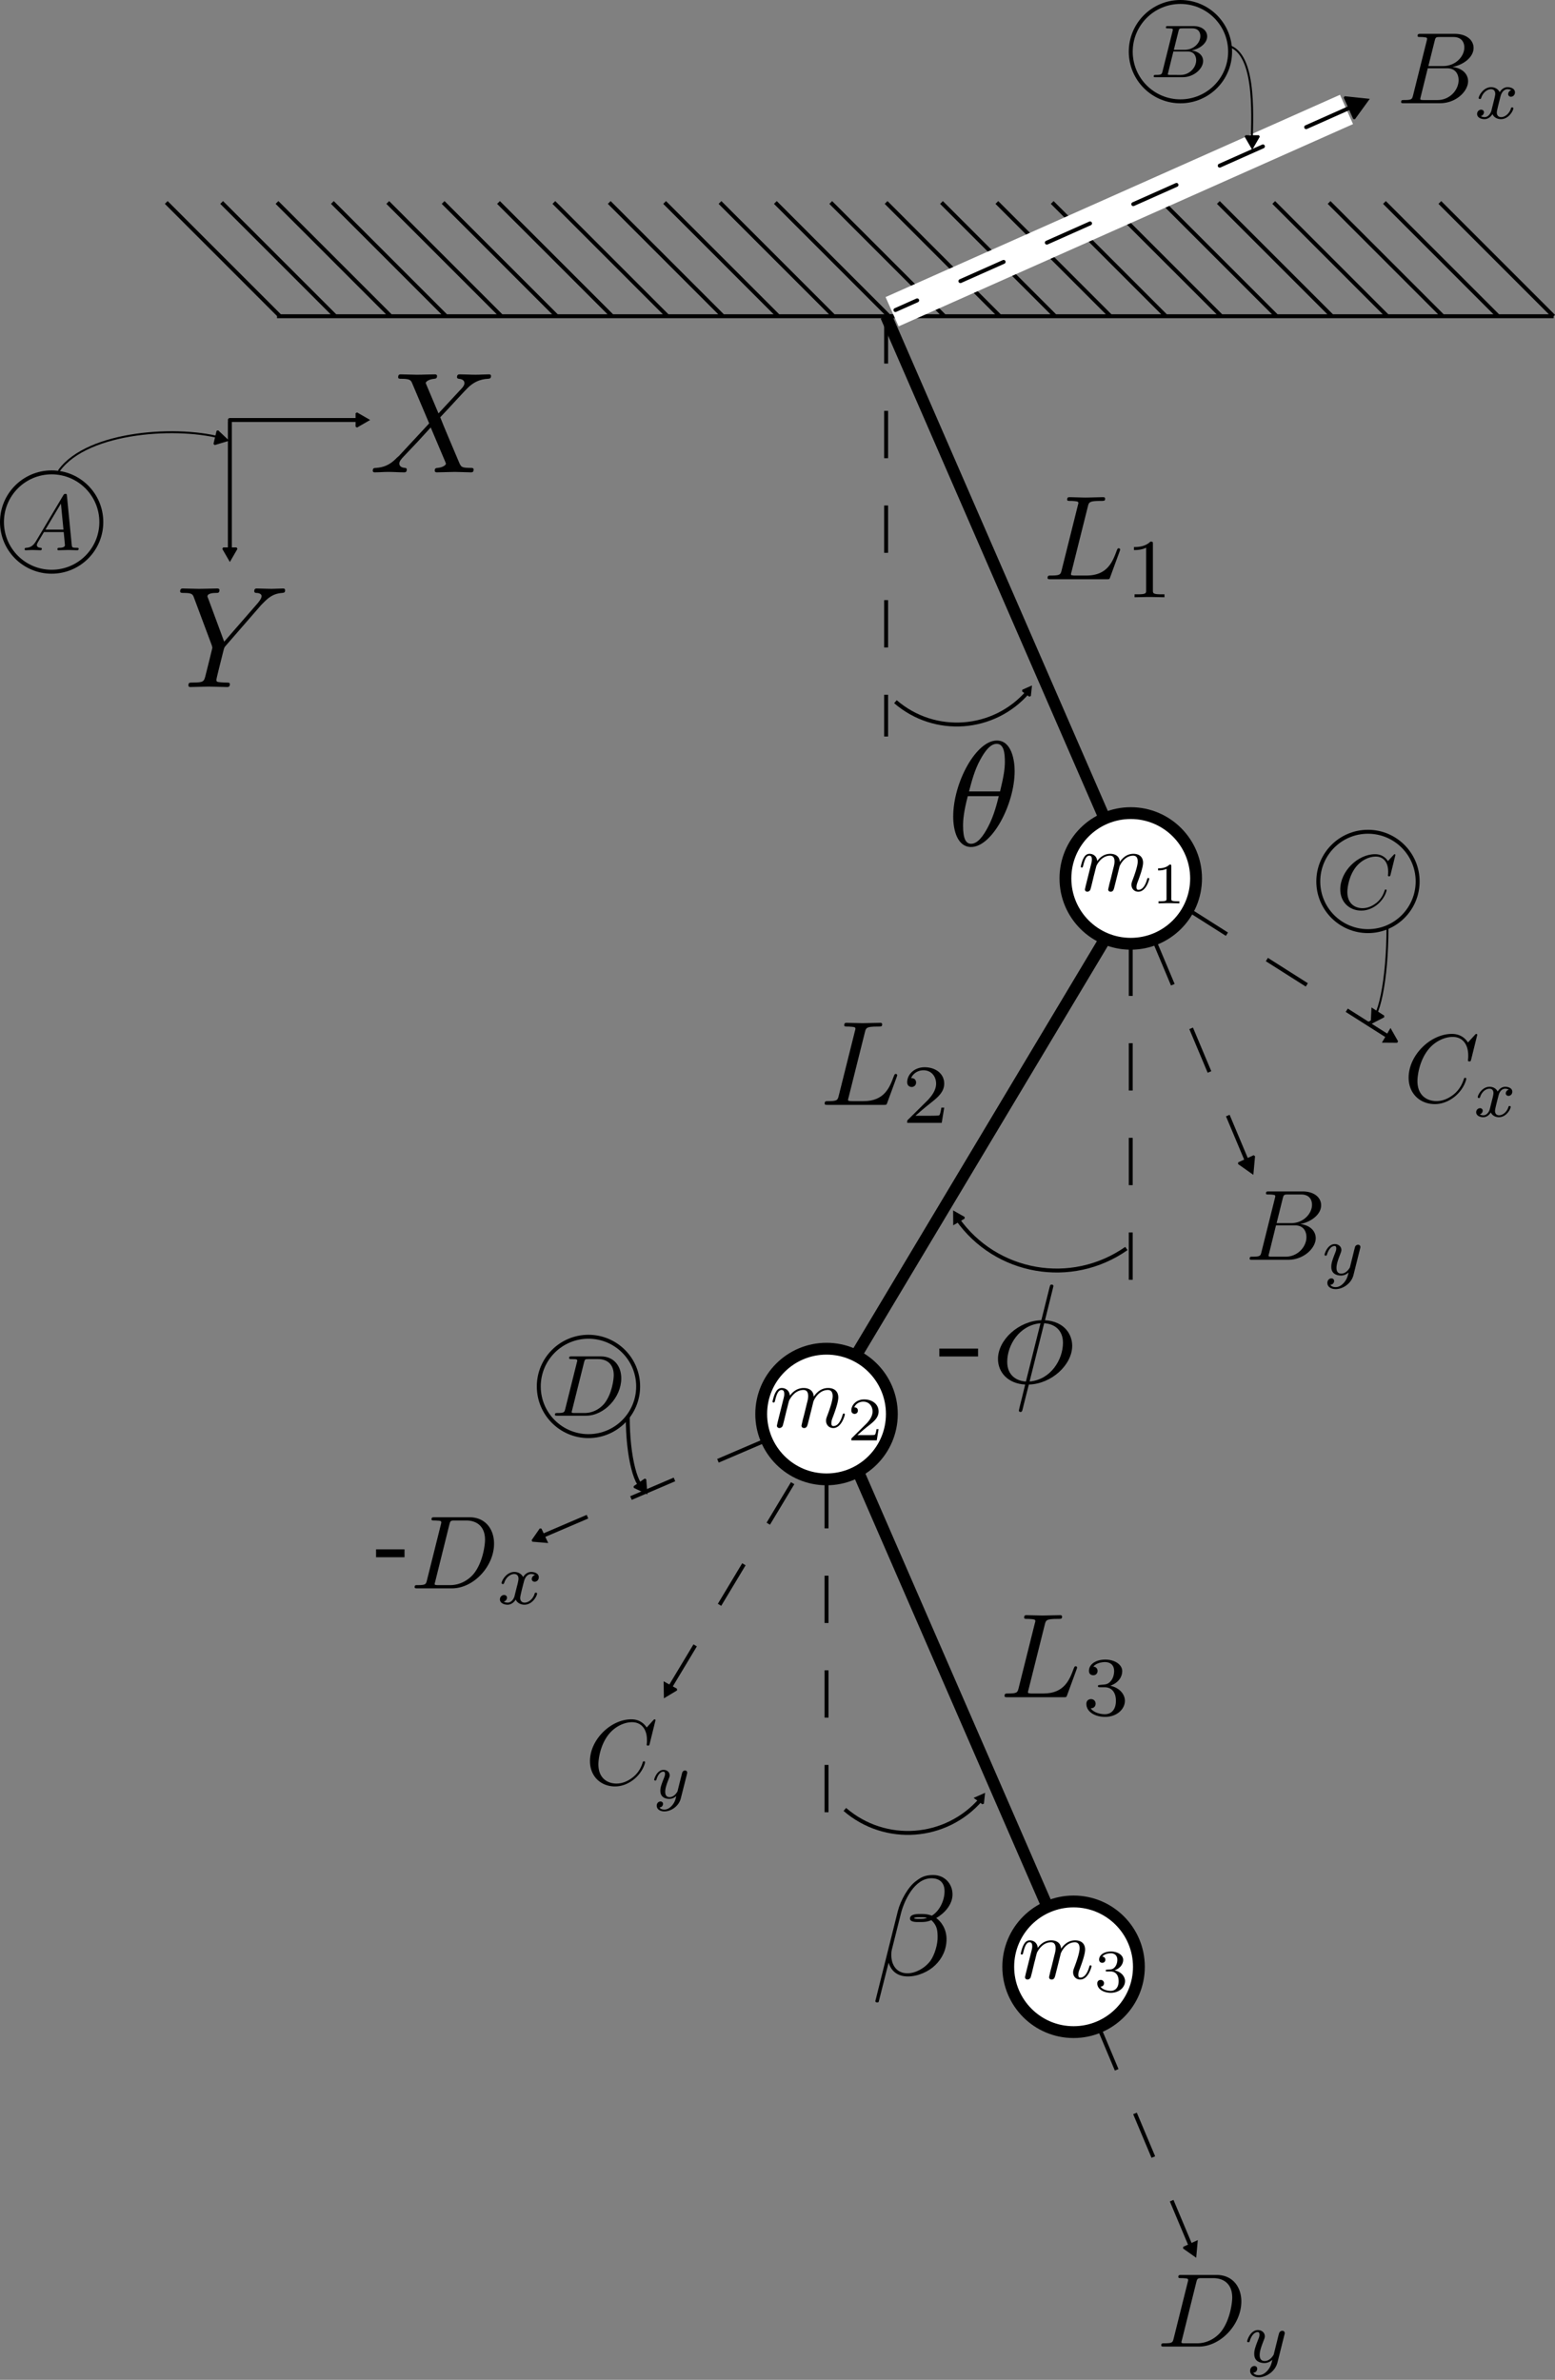 <svg xmlns="http://www.w3.org/2000/svg" xmlns:xlink="http://www.w3.org/1999/xlink" width="394.426" height="603.591" viewBox="0 0 394.426 603.591"><rect x="0" y="0" width="394.426" height="603.591" fill="#808080" stroke="none"/><symbol id="h" viewBox="-7.407 -12.836 14.813 25.672"><path fill="#010101" d="M7.406-5.477c0-2.375-.641-7.359-4.297-7.359-4.984 0-10.516 10.109-10.516 18.328 0 3.375 1.047 7.344 4.312 7.344 5.048 0 10.501-10.281 10.501-18.313zm-11 4.907c.609-2.297 1.328-5.172 2.75-7.719.969-1.75 2.297-3.75 3.922-3.75 1.75 0 1.969 2.281 1.969 4.328 0 1.766-.297 3.594-1.156 7.141h-7.485zM3.578.57c-.406 1.657-1.156 4.703-2.516 7.282-1.25 2.438-2.625 4.203-4.156 4.203-1.188 0-1.938-1.047-1.938-4.375 0-1.516.219-3.594 1.141-7.107L3.578.57z"/></symbol><symbol id="c" viewBox="-14.774 -12.244 29.548 24.487"><path fill="#010101" d="M1.648-2.492l-3.016-7.141c-.109-.281-.172-.422-.172-.469 0-.221.609-.893 2.109-1.031.359-.047.719-.078.719-.688 0-.422-.422-.422-.531-.422-1.469 0-3.016.094-4.516.094-.906 0-3.125-.094-4.031-.094-.203 0-.641 0-.641.703 0 .406.359.406.828.406 2.156 0 2.359.357 2.688 1.141l4.234 10-7.562 8.143-.469.404c-1.766 1.893-3.453 2.471-5.281 2.578-.453.031-.781.031-.781.719 0 .031 0 .393.469.393 1.078 0 2.25-.109 3.375-.109 1.312 0 2.719.109 4.016.109.203 0 .641 0 .641-.719 0-.359-.359-.393-.438-.393-.312-.031-1.422-.107-1.422-1.107 0-.578.531-1.156.969-1.625l3.656-3.859 3.219-3.516 3.625 8.562c.141.391.172.438.172.5 0 .297-.672.906-2.078 1.047-.391.031-.719.062-.719.672 0 .438.406.438.547.438 1 0 3.516-.109 4.516-.109.891 0 3.078.109 3.984.109.25 0 .672 0 .672-.688 0-.422-.359-.422-.641-.422-2.406-.031-2.469-.141-3.078-1.578C5.306 6.211 2.898.617 2.086-1.523 4.523-4.039 8.29-8.305 9.431-9.305c1.047-.859 2.406-1.721 4.562-1.828.453-.047.781-.047.781-.719 0-.049 0-.393-.469-.393-1.078 0-2.25.094-3.375.094-1.312 0-2.688-.094-3.969-.094-.219 0-.688 0-.688.703 0 .25.188.359.438.406.312.031 1.422.107 1.422 1.107 0 .5-.391.971-.672 1.281L1.648-2.492z"/></symbol><symbol id="d" viewBox="-13.04 -12.243 26.08 24.487"><path fill="#010101" d="M7.118-8.164l.5-.5c1.078-1.078 2.266-2.297 4.703-2.469.391-.047.719-.047.719-.688 0-.279-.188-.422-.469-.422-.938 0-1.969.094-2.938.094-1.188 0-2.438-.094-3.594-.094-.219 0-.672 0-.672.672 0 .393.359.438.531.438.25 0 1.297.062 1.297.812 0 .609-.828 1.547-.969 1.734L-2.102.975-6.038-9.664c-.219-.5-.219-.578-.219-.609 0-.857 1.766-.857 2.109-.857.516 0 .875 0 .875-.719 0-.393-.438-.393-.547-.393-1 0-3.516.094-4.516.094-.891 0-3.125-.094-4.016-.094-.219 0-.688 0-.688.703 0 .406.359.406.828.406 2.156 0 2.297.312 2.625 1.219l4.408 11.797c.031.109.141.5.141.609 0 .107-1.438 5.875-1.609 6.516-.469 1.984-.5 2.094-3.375 2.125-.688 0-.969 0-.969.719 0 .393.438.393.5.393 1.016 0 3.516-.109 4.516-.109 1.016 0 3.594.109 4.594.109.25 0 .688 0 .688-.719 0-.393-.328-.393-1-.393-.078 0-.766 0-1.375-.078-.75-.062-.969-.141-.969-.562 0-.268.328-1.518.5-2.268l1.266-5.062c.172-.672.219-.781.5-1.109L7.118-8.164z"/></symbol><symbol id="e" viewBox="-10.829 -12.243 21.657 24.486"><path fill="#010101" d="M1.172-9.445c.328-1.297.438-1.688 3.812-1.688 1.062 0 1.359 0 1.359-.688 0-.422-.391-.422-.578-.422-1.188 0-4.125.094-5.312.094-1.062 0-3.688-.094-4.766-.094-.25 0-.672 0-.672.703 0 .406.312.406 1 .406.062 0 .75 0 1.359.062.641.078.969.109.969.578 0 .143-.031.25-.141.688L-6.61 9.444c-.359 1.391-.422 1.688-3.266 1.688-.609 0-.953 0-.953.719 0 .393.312.393.953.393h16.61c.859 0 .891 0 1.109-.609l2.844-7.75c.141-.391.141-.469.141-.5 0-.141-.109-.391-.438-.391s-.359.172-.609.75c-1.219 3.297-2.797 7.391-9 7.391h-3.375c-.5 0-.562 0-.781-.031-.359-.047-.469-.076-.469-.357 0-.109 0-.188.188-.828L1.172-9.445z"/></symbol><symbol id="g" viewBox="-12.806 -12.243 25.611 24.485"><path fill="#010101" d="M-8.57 9.443c-.359 1.391-.422 1.688-3.266 1.688-.609 0-.969 0-.969.719 0 .393.328.393.969.393H.977c5.656 0 9.891-4.234 9.891-7.75 0-2.578-2.078-4.656-5.562-5.047 3.734-.688 7.5-3.346 7.5-6.75 0-2.656-2.359-4.938-6.672-4.938h-12.05c-.688 0-1.047 0-1.047.703 0 .406.328.406 1.016.406.062 0 .75 0 1.359.062.641.078.969.109.969.578 0 .143-.031.25-.141.688L-8.57 9.443zM-3.148-.885l2.219-8.893c.328-1.25.391-1.357 1.938-1.357h4.625c3.156 0 3.906 2.107 3.906 3.688 0 3.156-3.078 6.562-7.453 6.562h-5.235zm-1.625 12.016c-.5 0-.562 0-.781-.031-.359-.047-.469-.076-.469-.357 0-.109 0-.188.188-.828l2.469-10h6.781c3.438 0 4.125 2.641 4.125 4.188 0 3.549-3.203 7.031-7.422 7.031l-4.891-.003z"/></symbol><symbol id="f" viewBox="-12.305 -12.837 24.609 25.674"><path fill="#010101" d="M-7.132 8.71c-1.438 2.406-2.844 2.906-4.406 3.016-.438.031-.766.031-.766.721 0 .219.188.391.469.391.969 0 2.078-.109 3.094-.109 1.172 0 2.438.109 3.578.109.219 0 .688 0 .688-.688 0-.393-.328-.424-.578-.424-.828-.076-1.688-.357-1.688-1.25 0-.438.219-.826.5-1.326l2.734-4.596h9c.062.75.562 5.625.562 5.984 0 1.078-1.859 1.188-2.578 1.188-.5 0-.859 0-.859.721 0 .391.438.391.5.391 1.469 0 3.016-.109 4.484-.109.891 0 3.156.109 4.047.109.219 0 .656 0 .656-.719 0-.393-.359-.393-.828-.393-2.219 0-2.219-.25-2.328-1.297L6.96-11.978c-.078-.721-.078-.859-.688-.859-.578 0-.719.25-.938.609L-7.132 8.71zm4.297-5.266L4.228-8.399 5.382 3.444h-8.217z"/></symbol><path fill="none" stroke="#000" d="M159.228 359.342c0 10.184 2.108 18.423 4.713 18.423"/><g stroke="#000"><path fill="none" stroke-dasharray="12" d="M137.984 389.393l70.166-30.051"/><path stroke-width=".5" stroke-linecap="round" stroke-miterlimit="2" d="M137.114 387.801l1.536 3.27-3.6-.304z"/></g><g stroke="#000"><path fill="none" stroke-dasharray="12" d="M301.841 569.211l-29.745-70.775"/><path stroke-width=".5" stroke-linecap="round" stroke-miterlimit="2" d="M300.234 570.077l3.299-1.524-.329 3.618z"/></g><g stroke="#000"><path fill="none" stroke-dasharray="12" d="M170.147 427.596l37.541-62.466"/><path stroke-width=".5" stroke-linecap="round" stroke-miterlimit="2" d="M168.582 426.851l3.018 1.673-2.958 1.777z"/></g><g stroke="#000"><path fill="none" stroke-dasharray="12" d="M316.082 294.002l-35.345-84.098"/><path stroke-width=".5" stroke-linecap="round" stroke-miterlimit="2" d="M314.173 295.03l3.92-1.811-.392 4.3z"/></g><path fill="none" stroke="#000" stroke-width="3" d="M210.263 356.24l62.05 142.589"/><circle fill="#FFF" stroke="#000" stroke-width="3" cx="272.313" cy="498.829" r="16.57"/><defs><path id="a" d="M258.88 491.806h26.867v14.045H258.88z"/></defs><clipPath id="b"><use xlink:href="#a" overflow="visible"/></clipPath><path clip-path="url(#b)" d="M260.197 500.534c-.065.325-.195.829-.195.942 0 .391.309.586.634.586.26 0 .667-.179.813-.617.016-.049.293-1.074.423-1.627l.47-1.967c.132-.488.262-.959.375-1.464.098-.374.261-1.007.293-1.104.325-.684 1.495-2.668 3.576-2.668.977 0 1.172.812 1.172 1.529 0 .553-.147 1.17-.325 1.821l-.618 2.536-.439 1.674c-.081.439-.275 1.188-.275 1.301 0 .391.309.586.634.586.683 0 .812-.553.991-1.252.309-1.219 1.122-4.423 1.317-5.285.065-.292 1.22-2.91 3.609-2.91.943 0 1.187.749 1.187 1.529 0 1.252-.926 3.756-1.365 4.91-.196.537-.276.764-.276 1.203 0 1.041.765 1.805 1.789 1.805 2.064 0 2.878-3.202 2.878-3.382 0-.212-.195-.212-.261-.212-.212 0-.212.065-.325.392-.325 1.17-1.041 2.715-2.244 2.715-.373 0-.521-.212-.521-.716 0-.553.195-1.072.391-1.561.423-1.139 1.333-3.578 1.333-4.828 0-1.416-.877-2.343-2.52-2.343s-2.764.959-3.577 2.13c-.017-.293-.082-1.041-.699-1.561-.537-.455-1.252-.569-1.789-.569-1.983 0-3.056 1.399-3.431 1.902-.097-1.252-1.023-1.902-2.017-1.902-1.007 0-1.413.861-1.624 1.252-.392.765-.668 2.065-.668 2.13 0 .211.211.211.261.211.211 0 .243-.016.373-.504.374-1.561.813-2.602 1.594-2.602.357 0 .683.163.683 1.01 0 .453-.064.698-.357 1.836l-1.27 5.074m21.478-.521c1.204 0 2.065.813 2.065 2.456 0 1.901-1.105 2.47-1.999 2.47-.603 0-1.951-.178-2.602-1.072.715-.032.893-.536.893-.861a.829.829 0 0 0-.845-.846c-.423 0-.861.26-.861.895 0 1.432 1.593 2.373 3.446 2.373 2.131 0 3.594-1.43 3.594-2.958 0-1.187-.976-2.392-2.667-2.731 1.61-.586 2.195-1.74 2.195-2.668 0-1.219-1.398-2.113-3.09-2.113-1.706 0-3.008.829-3.008 2.049 0 .521.343.812.797.812.488 0 .781-.357.781-.779 0-.439-.293-.765-.781-.797.537-.667 1.593-.846 2.163-.846.684 0 1.658.342 1.658 1.674 0 .636-.211 1.35-.618 1.821-.504.586-.926.603-1.69.651-.39.032-.422.032-.504.049-.016 0-.146.031-.146.195 0 .227.146.227.405.227h.814"/><path fill="none" stroke="#000" stroke-dasharray="12" d="M286.814 216.587v110.99"/><path fill="none" stroke="#000" stroke-width="3" d="M289.495 222.796L209.651 356.24m15.113-276.032l62.05 142.588"/><path fill="none" stroke="#000" d="M70.264 80.208h323.809m-351.9-28.854l28.855 28.854m-14.81-28.854l28.855 28.854M70.264 51.354l28.855 28.854M84.31 51.354l28.855 28.854m-14.81-28.854l28.855 28.854M112.4 51.354l28.855 28.854m-14.81-28.854l28.856 28.854m-14.81-28.854l28.855 28.854m-14.81-28.854l28.856 28.854m-14.81-28.854l28.855 28.854m-14.81-28.854l28.855 28.854m-14.809-28.854l28.854 28.854m-14.81-28.854l28.856 28.854m-14.809-28.854l28.856 28.854m-14.811-28.854l28.856 28.854m-14.811-28.854l28.855 28.854m-14.811-28.854l28.856 28.854m-14.811-28.854l28.858 28.854m-14.81-28.854l28.855 28.854m-14.81-28.854l28.855 28.854m-14.808-28.854l28.855 28.854m-14.811-28.854l28.854 28.854m-14.809-28.854l28.854 28.854m-14.807-28.854l28.854 28.854"/><path d="M-479.417 278.296l14.428 14.429c1.369 1.368 3.49-.752 2.121-2.121l-14.428-14.429c-1.369-1.369-3.49.752-2.121 2.121zm100.373-14.427l28.855 28.854c1.369 1.368 3.49-.752 2.121-2.121l-28.855-28.854c-1.369-1.37-3.49.752-2.121 2.121z"/><path d="M-405.777 292.724l28.854-28.855c1.369-1.369-.752-3.49-2.121-2.121l-28.854 28.855c-1.37 1.369.752 3.49 2.121 2.121z"/><path d="M-436.301 263.869a784979.6 784979.6 0 0 0 28.855 28.854c1.369 1.368 3.49-.752 2.121-2.121l-28.855-28.854c-1.369-1.37-3.49.752-2.121 2.121z"/><path d="M-463.035 292.724l28.855-28.855c1.369-1.369-.752-3.49-2.121-2.121l-28.855 28.855c-1.369 1.369.752 3.49 2.121 2.121zm-15.321-16.989h-95.585c-1.935 0-1.935 3 0 3l95.585.001c1.934 0 1.934-3.001 0-3.001zm156.916-11.866l28.855 28.854c1.369 1.368 3.49-.752 2.121-2.121l-28.855-28.854c-1.369-1.37-3.491.752-2.121 2.121z"/><path d="M-348.174 292.724l28.854-28.855c1.369-1.369-.752-3.49-2.121-2.121l-28.854 28.855c-1.369 1.369.752 3.49 2.121 2.121zm57.172.001l14.428-14.429c1.369-1.369-.752-3.49-2.121-2.121l-14.428 14.429c-1.369 1.369.752 3.489 2.121 2.121z"/><path d="M-182.049 275.736l-95.585-.001c-1.935 0-1.935 3.001 0 3.001h95.585c1.935 0 1.935-3 0-3z"/><circle stroke="#000" cx="-154.149" cy="277.235" r="27.899"/><path fill="none" stroke="#000" stroke-dasharray="12" d="M224.764 80.208v106.588"/><path d="M-136.749 65.781l-10.5 22.159m10.5-22.159l10.5 22.159m-21 0h21" fill="none" stroke="#000" stroke-linecap="round" stroke-miterlimit="2"/><g stroke="#000" stroke-linecap="round" stroke-miterlimit="2"><path fill="none" d="M-139.079 125.741h-25.365"/><path stroke-width=".5" d="M-139.079 124.396l2.33 1.345-2.33 1.345z"/><path fill="none" d="M-164.444 151.452l.001-25.366"/><path stroke-width=".5" d="M-163.099 151.452l-1.345 2.329-1.345-2.329z"/></g><g stroke="#000" stroke-linecap="round" stroke-miterlimit="2"><path fill="none" d="M90.439 106.517H58.304"/><path stroke-width=".5" d="M90.439 104.813l2.951 1.704-2.951 1.704z"/><path fill="none" d="M58.304 139.089l.001-32.134"/><path stroke-width=".5" d="M60.008 139.089l-1.704 2.951-1.704-2.951z"/></g><use xlink:href="#c" width="29.548" height="24.487" x="-14.774" y="-12.244" transform="translate(109.549 107.374) scale(1.015)" overflow="visible"/><use xlink:href="#d" width="26.08" height="24.487" x="-13.04" y="-12.243" transform="translate(59.008 161.751) scale(1.021)" overflow="visible"/><use xlink:href="#e" width="21.657" height="24.486" x="-10.829" y="-12.243" transform="translate(-174.452 348.012) scale(1.016)" overflow="visible"/><use xlink:href="#f" width="24.609" height="25.674" x="-12.305" y="-12.837" transform="matrix(.557 0 0 .557 13.1 132.406)" overflow="visible"/><circle fill="none" stroke="#000" cx="13.1" cy="132.406" r="12.6"/><use xlink:href="#g" width="25.611" height="24.485" x="-12.806" y="-12.243" transform="translate(299.414 13.1) scale(.53)" overflow="visible"/><circle fill="none" stroke="#000" cx="299.415" cy="13.1" r="12.6"/><path fill="#FFF" d="M224.623 75.35l115.264-51.31 3.309 7.432-115.265 51.31z"/><g stroke="#000" stroke-linecap="round" stroke-miterlimit="2"><path fill="none" stroke-dasharray="12" d="M342.268 27.374L227.127 78.638"/><path stroke-width=".5" d="M341.055 24.651l5.928.624-3.502 4.825z"/></g><use xlink:href="#h" width="14.813" height="25.672" x="-7.407" y="-12.836" transform="translate(249.574 201.32) scale(1.052)" overflow="visible"/><path fill="none" stroke="#000" d="M214.292 458.924c10.239 8.839 25.679 7.704 34.517-2.536"/><path stroke="#000" stroke-width=".5" stroke-linecap="round" stroke-miterlimit="2" d="M247.454 456.046l2.119-.937-.247 2.305z"/><path fill="none" stroke="#000" stroke-width=".5" stroke-linecap="round" stroke-miterlimit="2" d="M15.006 119.313c7.296-10.053 30.689-11.433 42-8"/><path stroke="#000" stroke-width=".5" stroke-linecap="round" stroke-miterlimit="2" d="M55.175 109.328l2.479 2.338-3.264.978zm264.154-74.782l-1.705 2.951-1.704-2.951z"/><path fill="none" stroke="#000" stroke-width=".5" stroke-linecap="round" stroke-miterlimit="2" d="M312.17 11.813c6.728 2.789 5.334 19.229 5.334 25.333"/><defs><path id="i" d="M293.998 576.925h32.592v26.666h-32.592z"/></defs><clipPath id="j"><use xlink:href="#i" overflow="visible"/></clipPath><path clip-path="url(#j)" d="M303.445 578.819c.256-.927.295-1.025 1.439-1.025h2.859c2.604 0 4.812 1.42 4.812 4.931 0 1.302-.531 5.661-2.8 8.6-.77.986-2.88 2.998-6.134 2.998h-3.018c-.375 0-.415 0-.592-.02-.257-.04-.336-.06-.336-.276 0-.079 0-.139.139-.611l3.631-14.597m-5.74 14.26c-.256 1.025-.314 1.243-2.426 1.243-.453 0-.729 0-.729.513 0 .315.237.315.729.315h8.816c5.523 0 10.77-5.621 10.77-11.439 0-3.748-2.268-6.726-6.252-6.726h-8.936c-.513 0-.789 0-.789.493 0 .315.237.315.77.315.336 0 .809.039 1.145.06.414.059.571.137.571.433 0 .1-.02.179-.099.493l-3.57 14.3zm28.087-.927c.079-.257.079-.296.079-.414 0-.375-.297-.592-.611-.592a.883.883 0 0 0-.75.453c-.059.1-.217.691-.315 1.065l-.374 1.539c-.119.453-.691 2.78-.75 2.997-.02 0-.828 1.618-2.288 1.618-1.263 0-1.263-1.203-1.263-1.539 0-1.005.434-2.188.986-3.609.236-.592.316-.809.316-1.124 0-.907-.75-1.578-1.756-1.578-1.874 0-2.723 2.525-2.723 2.84 0 .237.257.237.316.237.275 0 .275-.099.335-.296.474-1.538 1.263-2.268 2.013-2.268.314 0 .453.196.453.65 0 .434-.158.828-.257 1.065-.888 2.268-1.065 2.958-1.065 3.786 0 .315 0 1.184.711 1.775.592.474 1.36.572 1.873.572.73 0 1.4-.276 2.012-.828-.236 1.025-.434 1.795-1.223 2.721-.493.572-1.242 1.184-2.229 1.184-.139 0-1.006 0-1.4-.611 1.006-.098 1.006-1.005 1.006-1.005 0-.612-.533-.711-.711-.711-.473 0-1.084.375-1.084 1.224 0 .946.888 1.637 2.209 1.637 1.873 0 4.162-1.46 4.734-3.768l1.756-7.02"/><g stroke="#000"><path fill="none" stroke-dasharray="12" d="M351.735 262.656l-61.603-39.099"/><path stroke-width=".5" stroke-linecap="round" stroke-miterlimit="2" d="M350.951 264.202l1.748-2.978 1.706 3.003z"/></g><defs><path id="k" d="M356.829 262.03h27.293v21.834h-27.293z"/></defs><clipPath id="l"><use xlink:href="#k" overflow="visible"/></clipPath><path clip-path="url(#l)" d="M374.706 262.461c0-.072-.055-.236-.272-.236-.072 0-.091.019-.363.291l-1.726 1.89c-.219-.346-1.345-2.181-4.07-2.181-5.451 0-10.974 5.415-10.974 11.101 0 4.034 2.889 6.704 6.649 6.704 2.126 0 3.998-.98 5.287-2.106 2.271-1.999 2.689-4.234 2.689-4.307 0-.254-.236-.254-.291-.254-.145 0-.272.055-.309.254-.236.709-.8 2.453-2.489 3.87-1.69 1.381-3.233 1.78-4.506 1.78-2.198 0-4.796-1.271-4.796-5.087 0-1.399.508-5.359 2.961-8.23 1.49-1.744 3.797-2.961 5.978-2.961 2.507 0 3.942 1.871 3.942 4.724 0 .98-.072.999-.072 1.253 0 .237.272.237.381.237.309 0 .309-.055.437-.491l1.544-6.251m3.162 18.914c-.164.582-.727 1.49-1.6 1.49-.055 0-.562 0-.926-.236a.99.99 0 0 0 .744-.927c0-.382-.291-.636-.672-.636-.49 0-.981.4-.981 1.036 0 .854.963 1.253 1.799 1.253.781 0 1.49-.49 1.907-1.217.418.908 1.363 1.217 2.035 1.217 1.98 0 3.016-2.144 3.016-2.616 0-.218-.217-.218-.271-.218-.236 0-.254.073-.328.291-.363 1.181-1.38 2.053-2.343 2.053-.69 0-1.036-.454-1.036-1.108 0-.437.4-1.999.891-3.888.326-1.327 1.108-1.744 1.672-1.744.035 0 .562 0 .926.236a1.018 1.018 0 0 0-.763.944c0 .363.29.636.69.636.399 0 .963-.327.963-1.054 0-.963-1.108-1.254-1.781-1.254-.854 0-1.544.563-1.926 1.218-.309-.69-1.09-1.218-2.053-1.218-1.907 0-2.998 2.108-2.998 2.616 0 .236.236.236.291.236.219 0 .236-.072.327-.29.418-1.345 1.49-2.071 2.344-2.071.563 0 1.018.309 1.018 1.126 0 .346-.2 1.199-.363 1.78l-.582 2.345"/><defs><path id="m" d="M149.264 435.88h25.416v24.112h-25.416z"/></defs><clipPath id="n"><use xlink:href="#m" overflow="visible"/></clipPath><path clip-path="url(#n)" d="M166.27 436.289c0-.069-.052-.225-.261-.225-.069 0-.086.017-.347.277l-1.631 1.805c-.226-.33-1.301-2.082-3.887-2.082-5.223 0-10.498 5.171-10.498 10.603 0 3.869 2.759 6.42 6.351 6.42 2.03 0 3.817-.937 5.05-2.013 2.186-1.926 2.585-4.061 2.585-4.13 0-.226-.243-.226-.295-.226-.139 0-.243.034-.295.226-.208.677-.746 2.343-2.36 3.696-1.614 1.318-3.089 1.718-4.321 1.718-2.1 0-4.581-1.215-4.581-4.876 0-1.336.486-5.119 2.829-7.86 1.44-1.667 3.627-2.829 5.709-2.829 2.395 0 3.783 1.805 3.783 4.512 0 .938-.069.954-.069 1.197 0 .226.243.226.347.226.295 0 .295-.034.417-.469l1.474-5.97m7.981 13.639c.052-.226.052-.26.052-.364 0-.33-.26-.521-.538-.521a.775.775 0 0 0-.659.398c-.052.088-.191.608-.261.938l-.347 1.354c-.104.399-.607 2.447-.659 2.638-.018 0-.729 1.423-1.996 1.423-1.11 0-1.11-1.059-1.11-1.354 0-.885.364-1.926.85-3.176.208-.521.278-.711.278-.989 0-.798-.659-1.388-1.544-1.388-1.648 0-2.377 2.222-2.377 2.499 0 .208.226.208.278.208.226 0 .243-.087.295-.261.399-1.353 1.111-1.995 1.753-1.995.277 0 .417.173.417.573 0 .381-.156.729-.226.937-.798 1.996-.955 2.603-.955 3.332 0 .277 0 1.041.642 1.562.503.417 1.18.503 1.631.503.642 0 1.232-.243 1.771-.729-.208.902-.382 1.579-1.076 2.395-.434.503-1.093 1.041-1.961 1.041-.104 0-.885 0-1.215-.538.885-.086.885-.885.885-.885 0-.538-.486-.625-.642-.625-.417 0-.955.33-.955 1.076 0 .833.781 1.44 1.944 1.44 1.648 0 3.661-1.284 4.165-3.314l1.56-6.178"/><defs><path id="o" d="M316.9 302.123h28.281v25.454H316.9z"/></defs><clipPath id="p"><use xlink:href="#o" overflow="visible"/></clipPath><path clip-path="url(#p)" d="M322.661 318.728c-.358 0-.396 0-.547-.019-.262-.038-.338-.057-.338-.264 0-.075 0-.133.132-.583l1.751-7.079h4.801c2.429 0 2.918 1.882 2.918 2.974 0 2.504-2.26 4.971-5.252 4.971h-3.465m1.149-8.509l1.562-6.289c.245-.885.283-.979 1.375-.979h3.275c2.24 0 2.768 1.507 2.768 2.618 0 2.24-2.184 4.65-5.271 4.65h-3.709zm-3.841 7.323c-.244.979-.3 1.186-2.315 1.186-.415 0-.678 0-.678.508 0 .283.226.283.678.283h9.074c4.011 0 7.005-2.993 7.005-5.479 0-1.845-1.47-3.313-3.936-3.597 2.636-.47 5.31-2.353 5.31-4.764 0-1.882-1.676-3.501-4.726-3.501h-8.528c-.49 0-.735 0-.735.508 0 .264.227.264.716.264.038 0 .526 0 .96.057.452.057.679.076.679.414 0 .095-.02.17-.095.471l-3.409 13.65zm25.021-.885c.076-.245.076-.281.076-.396 0-.357-.283-.564-.586-.564a.89.89 0 0 0-.733.434c-.036.095-.188.659-.281 1.016l-.358 1.47c-.113.434-.659 2.654-.715 2.861-.02 0-.792 1.544-2.185 1.544-1.205 0-1.205-1.148-1.205-1.47 0-.959.414-2.088.941-3.444.208-.564.301-.772.301-1.073 0-.866-.733-1.506-1.675-1.506-1.789 0-2.599 2.41-2.599 2.71 0 .227.245.227.301.227.245 0 .265-.094.32-.282.452-1.468 1.205-2.165 1.921-2.165.302 0 .433.188.433.622 0 .414-.15.79-.244 1.016-.848 2.165-1.017 2.824-1.017 3.615 0 .301 0 1.129.678 1.693.547.453 1.299.547 1.77.547.715 0 1.355-.264 1.938-.791-.226.979-.432 1.714-1.167 2.598-.489.547-1.186 1.131-2.127 1.131-.132 0-.96 0-1.337-.584.961-.094.961-.96.961-.96 0-.584-.509-.679-.697-.679-.434 0-1.017.358-1.017 1.168 0 .903.848 1.563 2.108 1.563 1.788 0 3.973-1.395 4.52-3.597l1.675-6.704"/><defs><path id="q" d="M354.883 8.543h30.095v22.213h-30.095z"/></defs><clipPath id="r"><use xlink:href="#q" overflow="visible"/></clipPath><path clip-path="url(#r)" d="M361.159 25.375c-.362 0-.42 0-.572-.039-.247-.019-.324-.039-.324-.248 0-.076 0-.134.114-.592l1.774-7.174h4.865c2.481 0 2.958 1.889 2.958 2.996 0 2.557-2.289 5.057-5.323 5.057h-3.492m1.146-8.624l1.602-6.392c.229-.897.287-.973 1.394-.973h3.32c2.271 0 2.805 1.527 2.805 2.652 0 2.271-2.214 4.713-5.361 4.713h-3.76zm-3.874 7.403c-.267 1.011-.305 1.221-2.346 1.221-.439 0-.688 0-.688.515 0 .286.229.286.688.286h9.196c4.063 0 7.098-3.034 7.098-5.572 0-1.851-1.488-3.339-3.988-3.625 2.672-.477 5.381-2.385 5.381-4.827 0-1.908-1.699-3.568-4.789-3.568h-8.643c-.497 0-.764 0-.764.515 0 .286.248.286.725.286.058 0 .554 0 .974.057.477.058.705.077.705.42 0 .095-.019.171-.095.478l-3.454 13.814zm19.843 3.988c-.19.611-.783 1.564-1.698 1.564-.038 0-.592 0-.954-.248.725-.229.782-.878.782-.973 0-.401-.305-.667-.725-.667-.496 0-1.012.419-1.012 1.087 0 .896.992 1.316 1.87 1.316.839 0 1.564-.515 2.022-1.278.42.954 1.412 1.278 2.137 1.278 2.061 0 3.168-2.251 3.168-2.747 0-.229-.249-.229-.306-.229-.249 0-.267.076-.324.305-.382 1.24-1.47 2.156-2.462 2.156-.725 0-1.107-.477-1.107-1.164 0-.458.439-2.099.936-4.083.363-1.393 1.164-1.832 1.756-1.832.038 0 .61 0 .973.249a1.048 1.048 0 0 0-.782.992c0 .382.306.668.706.668.419 0 1.012-.343 1.012-1.107 0-1.011-1.146-1.316-1.87-1.316-.897 0-1.603.591-2.003 1.278-.324-.725-1.146-1.278-2.156-1.278-2.022 0-3.167 2.213-3.167 2.747 0 .248.247.248.305.248.248 0 .248-.076.343-.305.459-1.412 1.585-2.176 2.462-2.176.592 0 1.088.325 1.088 1.184 0 .362-.229 1.259-.382 1.87l-.612 2.461"/><circle fill="#FFF" stroke="#000" stroke-width="3" cx="286.814" cy="222.796" r="16.57"/><defs><path id="s" d="M274.11 216h25.409v13.591H274.11z"/></defs><clipPath id="t"><use xlink:href="#s" overflow="visible"/></clipPath><path clip-path="url(#t)" d="M275.385 224.683c-.062.314-.189.802-.189.912 0 .377.3.566.614.566a.87.87 0 0 0 .787-.598 43.73 43.73 0 0 0 .408-1.574l.457-1.903c.125-.472.252-.929.361-1.417.095-.361.252-.975.283-1.069.314-.661 1.448-2.581 3.461-2.581.945 0 1.134.788 1.134 1.479 0 .536-.142 1.134-.314 1.763l-.598 2.455-.426 1.619c-.079.426-.267 1.149-.267 1.26 0 .377.299.566.612.566.662 0 .787-.535.96-1.212.299-1.18 1.087-4.28 1.275-5.113.062-.268 1.18-2.817 3.493-2.817.912 0 1.147.725 1.147 1.479 0 1.212-.896 3.636-1.32 4.753-.189.519-.269.738-.269 1.164 0 1.007.74 1.746 1.731 1.746 1.998 0 2.784-3.1 2.784-3.273 0-.204-.188-.204-.251-.204-.205 0-.205.062-.315.378-.314 1.133-1.006 2.627-2.171 2.627-.362 0-.504-.204-.504-.691 0-.535.189-1.038.378-1.511.409-1.102 1.291-3.462 1.291-4.673 0-1.369-.85-2.266-2.439-2.266s-2.675.928-3.462 2.061c-.016-.283-.078-1.008-.676-1.51-.52-.441-1.213-.551-1.731-.551-1.919 0-2.958 1.354-3.319 1.841-.095-1.212-.991-1.841-1.952-1.841-.975 0-1.369.834-1.572 1.211-.378.739-.646 1.998-.646 2.061 0 .205.204.205.252.205.203 0 .235-.016.362-.487.36-1.511.785-2.519 1.541-2.519.346 0 .66.158.66.977 0 .439-.062.676-.346 1.777l-1.224 4.91m21.714-4.988c0-.394-.031-.409-.456-.409-.945.929-2.282.944-2.896.944v.535c.362 0 1.338 0 2.141-.409v7.552c0 .488 0 .677-1.479.677h-.55v.535c.267-.015 2.077-.063 2.626-.063.457 0 2.33.049 2.66.063v-.535h-.566c-1.479 0-1.479-.188-1.479-.677v-8.213"/><defs><path id="u" d="M221.051 475.306h21v33h-21z"/></defs><clipPath id="v"><use xlink:href="#u" overflow="visible"/></clipPath><path clip-path="url(#v)" d="M239.583 479.656c0 2.503-1.358 5.086-3.222 6.204-.985-.373-1.705-.427-2.77-.427-.746 0-2.77-.053-2.77 1.146-.026 1.012 1.838.905 2.477.905 1.332 0 1.863-.054 2.955-.479 1.359 1.305 1.545 2.396 1.572 4.074.079 2.077-.799 4.767-1.785 6.178-1.41 1.917-3.807 3.222-5.857 3.222-2.742 0-4.101-2.077-4.101-4.633 0-.373 0-.905.187-1.571l2.289-9.106c.799-3.089 3.383-8.787 7.695-8.787 2.079-.002 3.33 1.117 3.33 3.274m-4.446 6.79c-.48.159-.853.239-1.731.239-.506 0-1.225.026-1.571-.133.08-.373 1.358-.293 1.758-.293.745 0 1.063 0 1.544.187zm6.47-5.965c0-2.689-1.971-4.926-4.9-4.926-2.076 0-3.088.559-4.34 1.518-1.971 1.411-3.941 4.899-4.633 7.642l-5.699 22.793c-.053.16.133.373.426.373s.4-.08.427-.187l2.503-9.905c.692 2.157 2.264 3.488 4.899 3.488 2.609 0 5.325-1.278 6.923-2.849 1.73-1.651 2.876-3.941 2.876-6.604 0-2.582-1.331-4.446-2.609-5.352 2.077-1.198 4.127-3.408 4.127-5.991z"/><defs><path id="w" d="M265.474 126.05H296v25.438h-30.526z"/></defs><clipPath id="x"><use xlink:href="#w" overflow="visible"/></clipPath><path clip-path="url(#x)" d="M275.928 128.493c.271-1.106.361-1.445 3.229-1.445.926 0 1.152 0 1.152-.564 0-.384-.34-.384-.475-.384-1.016 0-3.5.091-4.516.091-.903 0-3.139-.091-4.042-.091-.226 0-.587 0-.587.609 0 .339.271.339.857.339.068 0 .633 0 1.152.068.541.067.835.09.835.496 0 .113-.045.203-.136.564l-4.086 16.347c-.294 1.197-.361 1.446-2.756 1.446-.519 0-.834 0-.834.609 0 .339.271.339.834.339h14.09c.746 0 .768 0 .948-.52l2.416-6.593c.112-.316.112-.385.112-.407a.335.335 0 0 0-.361-.338c-.27 0-.315.136-.519.632-1.038 2.799-2.371 6.277-7.653 6.277h-2.846c-.43 0-.496 0-.678-.046-.316-.022-.406-.045-.406-.294 0-.09 0-.157.158-.699l4.112-16.436m16.505 9.484c0-.588-.045-.61-.632-.61-1.355 1.355-3.297 1.378-4.178 1.378v.768c.52 0 1.92 0 3.094-.609v10.838c0 .699 0 .993-2.122.993h-.813v.745c.384 0 3.003-.067 3.793-.067.655 0 3.319.067 3.794.067v-.745h-.813c-2.122 0-2.122-.294-2.122-.993v-11.765"/><defs><path id="y" d="M208.928 259.363h31.375v25.438h-31.375z"/></defs><clipPath id="z"><use xlink:href="#y" overflow="visible"/></clipPath><path clip-path="url(#z)" d="M219.382 261.805c.271-1.106.361-1.444 3.229-1.444.926 0 1.15 0 1.15-.565 0-.383-.338-.383-.474-.383-1.016 0-3.499.09-4.516.09-.903 0-3.139-.09-4.042-.09-.226 0-.586 0-.586.609 0 .339.27.339.857.339.068 0 .632 0 1.151.067.542.068.835.091.835.497 0 .112-.045.203-.135.563l-4.088 16.348c-.293 1.197-.36 1.445-2.754 1.445-.52 0-.835 0-.835.609 0 .339.271.339.835.339h14.09c.744 0 .768 0 .947-.519l2.416-6.594c.113-.316.113-.384.113-.406 0-.136-.09-.339-.361-.339s-.316.136-.52.632c-1.038 2.8-2.371 6.277-7.654 6.277h-2.845c-.429 0-.497 0-.677-.045-.316-.022-.406-.046-.406-.294 0-.091 0-.157.158-.7l4.112-16.436M239.5 280.93h-.723c-.068.475-.271 1.716-.542 1.941-.181.113-1.806.113-2.122.113h-3.906c2.234-1.965 2.98-2.552 4.268-3.567 1.558-1.242 3.025-2.574 3.025-4.584 0-2.573-2.258-4.154-4.968-4.154-2.642 0-4.425 1.852-4.425 3.815 0 1.084.926 1.197 1.129 1.197.52 0 1.129-.361 1.129-1.129 0-.385-.158-1.13-1.265-1.13.677-1.512 2.1-1.986 3.116-1.986 2.122 0 3.229 1.671 3.229 3.387 0 1.852-1.332 3.319-2.01 4.087l-5.103 5.058c-.226.181-.226.227-.226.813h8.76l.634-3.861"/><defs><path id="A" d="M254.559 409.594h31.374v26.286h-31.374z"/></defs><clipPath id="B"><use xlink:href="#A" overflow="visible"/></clipPath><path clip-path="url(#B)" d="M265.012 412.037c.271-1.105.361-1.444 3.229-1.444.926 0 1.152 0 1.152-.564 0-.384-.339-.384-.475-.384-1.016 0-3.5.09-4.516.09-.902 0-3.139-.09-4.041-.09-.227 0-.588 0-.588.609 0 .339.271.339.858.339.067 0 .632 0 1.151.067.542.068.836.091.836.497 0 .112-.045.203-.136.564l-4.087 16.348c-.294 1.196-.361 1.445-2.755 1.445-.519 0-.835 0-.835.609 0 .338.271.338.835.338h14.089c.746 0 .768 0 .949-.519l2.416-6.594c.112-.316.112-.384.112-.406 0-.135-.091-.339-.361-.339s-.315.136-.519.633c-1.039 2.8-2.371 6.277-7.654 6.277h-2.846c-.429 0-.496 0-.678-.046-.315-.022-.406-.045-.406-.293 0-.091 0-.158.158-.701l4.112-16.436m15.195 15.896c1.648 0 2.846 1.151 2.846 3.433 0 2.619-1.535 3.409-2.755 3.409-.858 0-2.731-.227-3.635-1.491 1.016-.045 1.241-.745 1.241-1.174 0-.7-.496-1.174-1.174-1.174-.588 0-1.174.361-1.174 1.219 0 2.01 2.189 3.297 4.764 3.297 2.958 0 5.013-1.964 5.013-4.086 0-1.672-1.378-3.32-3.703-3.816 2.235-.813 3.025-2.394 3.025-3.703 0-1.671-1.919-2.936-4.29-2.936-2.348 0-4.154 1.152-4.154 2.868 0 .723.452 1.105 1.106 1.105.655 0 1.084-.474 1.084-1.084 0-.609-.429-1.061-1.084-1.105.745-.926 2.213-1.151 2.98-1.151.971 0 2.304.451 2.304 2.303 0 .903-.294 1.874-.858 2.529-.7.812-1.287.857-2.349.926-.542.045-.564.045-.678.066-.045 0-.225.046-.225.272 0 .293.203.293.564.293h1.152"/><defs><path id="C" d="M-101.182 309.743h27v25h-27z"/></defs><clipPath id="D"><use xlink:href="#C" overflow="visible"/></clipPath><path clip-path="url(#D)" d="M-92.528 333.225c-.506 0-.586 0-.799-.026-.346-.054-.453-.08-.453-.373 0-.106 0-.159.16-.825l2.503-10.012h6.79c3.435 0 4.127 2.662 4.127 4.207 0 3.541-3.195 7.029-7.456 7.029h-4.872m1.624-12.035l2.21-8.894c.319-1.252.399-1.358 1.943-1.358h4.633c3.169 0 3.915 2.104 3.915 3.675 0 3.169-3.089 6.577-7.456 6.577h-5.245zm-5.432 10.357c-.346 1.385-.426 1.678-3.275 1.678-.612 0-.958 0-.958.719 0 .399.319.399.958.399h12.834c5.671 0 9.905-4.233 9.905-7.748 0-2.583-2.077-4.687-5.565-5.086 3.728-.666 7.509-3.328 7.509-6.737 0-2.662-2.37-4.952-6.684-4.952h-12.062c-.692 0-1.039 0-1.039.719 0 .399.319.399.985.399.08 0 .772 0 1.385.054.639.079.958.106.958.585 0 .134-.027.24-.133.666l-4.818 19.304z"/><path fill="none" stroke="#000" stroke-dasharray="12" d="M209.651 351.636v110.989"/><circle fill="#FFF" stroke="#000" stroke-width="3" cx="209.65" cy="358.636" r="16.57"/><defs><path id="E" d="M195.924 351.46h27.455v14.352h-27.455z"/></defs><clipPath id="F"><use xlink:href="#E" overflow="visible"/></clipPath><path clip-path="url(#F)" d="M197.27 360.628c-.067.332-.2.848-.2.963 0 .4.317.599.648.599a.918.918 0 0 0 .831-.632c.017-.032.299-1.097.432-1.66l.482-2.012c.132-.498.267-.98.382-1.495.099-.382.266-1.03.299-1.13.332-.697 1.528-2.725 3.655-2.725.997 0 1.197.831 1.197 1.562 0 .564-.149 1.195-.334 1.86l-.63 2.592-.449 1.712c-.083.447-.281 1.213-.281 1.328 0 .4.314.599.646.599.698 0 .831-.565 1.013-1.279.316-1.246 1.147-4.52 1.346-5.399.067-.283 1.246-2.975 3.689-2.975.964 0 1.213.764 1.213 1.562 0 1.279-.947 3.837-1.396 5.018-.199.548-.282.781-.282 1.229 0 1.063.781 1.845 1.828 1.845 2.108 0 2.939-3.272 2.939-3.456 0-.216-.198-.216-.266-.216-.215 0-.215.065-.332.399-.332 1.195-1.063 2.773-2.293 2.773-.383 0-.531-.215-.531-.73 0-.564.199-1.096.398-1.595.433-1.163 1.362-3.655 1.362-4.935 0-1.445-.896-2.394-2.574-2.394s-2.825.98-3.657 2.177c-.016-.298-.082-1.062-.713-1.595-.549-.465-1.28-.582-1.829-.582-2.026 0-3.124 1.43-3.505 1.944-.099-1.279-1.046-1.944-2.061-1.944-1.029 0-1.445.882-1.661 1.28-.398.781-.682 2.111-.682 2.176 0 .217.216.217.266.217.217 0 .25-.018.382-.516.383-1.596.831-2.658 1.631-2.658.364 0 .696.166.696 1.029 0 .467-.066.716-.365 1.878l-1.294 5.186m25.586 1.844h-.531c-.051.332-.201 1.264-.415 1.414-.117.099-1.33.099-1.546.099h-2.875c1.645-1.462 2.193-1.894 3.125-2.626 1.162-.93 2.242-1.895 2.242-3.373 0-1.895-1.662-3.057-3.655-3.057-1.943 0-3.256 1.362-3.256 2.792 0 .797.663.881.83.881.365 0 .83-.267.83-.831 0-.283-.116-.832-.93-.832.481-1.096 1.545-1.445 2.274-1.445 1.563 0 2.377 1.213 2.377 2.492 0 1.346-.963 2.426-1.462 2.991l-3.771 3.722c-.148.149-.148.184-.148.615h6.445l.466-2.842"/><g stroke="#000"><path fill="none" d="M285.704 316.652c-13.933 9.772-33.119 6.404-42.891-7.529"/><path stroke-width=".5" stroke-linecap="round" stroke-miterlimit="2" d="M244.552 308.864l-2.537-1.442.019 2.917z"/></g><g stroke="#000"><path fill="none" d="M227.127 177.966c9.967 8.604 24.996 7.499 33.6-2.469"/><path stroke-width=".5" stroke-linecap="round" stroke-miterlimit="2" d="M259.408 175.164l2.065-.913-.241 2.245z"/></g><defs><path id="G" d="M252.686 325.136h20v33h-20z"/></defs><clipPath id="H"><use xlink:href="#G" overflow="visible"/></clipPath><path clip-path="url(#H)" d="M264.854 335.61c2.716.159 4.767 1.811 4.767 4.952 0 4.261-3.089 9.373-8.468 9.825l3.701-14.777m-4.633 14.777c-2.156-.106-4.739-1.384-4.739-4.979 0-4.287 3.089-9.32 8.441-9.799l-3.702 14.778zm6.87-23.724c0-.054.107-.453.107-.479 0-.053 0-.373-.453-.373-.346 0-.373.107-.533.72l-2.076 8.308c-5.698.159-10.997 4.952-10.997 9.825 0 3.408 2.529 6.258 6.896 6.497-.293 1.118-.533 2.264-.826 3.382-.426 1.678-.771 3.062-.771 3.169 0 .346.239.399.426.399.16 0 .24-.054.346-.16.08-.08.293-.932.4-1.438l1.357-5.353c5.778-.159 10.997-5.032 10.997-9.825 0-2.85-1.891-6.151-6.896-6.497l2.023-8.175z"/><path fill="none" stroke="#000" stroke-width="2" d="M238.259 343.033h9.827"/><defs><path id="I" d="M104.915 384.774h32.321v22.771h-32.321z"/></defs><clipPath id="J"><use xlink:href="#I" overflow="visible"/></clipPath><path clip-path="url(#J)" d="M113.991 386.636c.254-.92.293-.998 1.428-.998h2.836c2.582 0 4.772 1.408 4.772 4.891 0 1.29-.528 5.613-2.777 8.508-.763.979-2.856 2.993-6.083 2.993h-2.992c-.372 0-.411 0-.587-.039-.254-.02-.333-.04-.333-.254 0-.079 0-.138.137-.607l3.599-14.494m-5.692 14.142c-.254 1.037-.313 1.252-2.406 1.252-.45 0-.724 0-.724.488 0 .333.234.333.724.333h8.743c5.477 0 10.68-5.574 10.68-11.345 0-3.716-2.25-6.689-6.201-6.689h-8.86c-.508 0-.802 0-.802.509 0 .312.254.312.782.312.333 0 .802.04 1.134.059.411.06.567.138.567.431 0 .098-.02.176-.098.489l-3.539 14.161zm22.2 4.088c-.176.626-.782 1.604-1.721 1.604-.059 0-.606 0-.998-.254.763-.235.822-.9.822-.998 0-.411-.313-.684-.744-.684-.509 0-1.056.43-1.056 1.114 0 .919 1.037 1.35 1.936 1.35.841 0 1.604-.528 2.074-1.311.43.979 1.447 1.311 2.191 1.311 2.112 0 3.227-2.308 3.227-2.816 0-.234-.235-.234-.293-.234-.254 0-.274.078-.352.312-.391 1.271-1.487 2.21-2.523 2.21-.724 0-1.115-.489-1.115-1.192 0-.471.43-2.152.958-4.187.372-1.428 1.193-1.878 1.799-1.878.04 0 .606 0 .998.255a1.097 1.097 0 0 0-.821 1.017c0 .392.313.685.743.685.431 0 1.037-.352 1.037-1.135 0-1.036-1.173-1.349-1.917-1.349-.919 0-1.663.605-2.054 1.311-.332-.743-1.193-1.311-2.21-1.311-2.073 0-3.247 2.269-3.247 2.816 0 .254.254.254.313.254.235 0 .254-.078.352-.312.45-1.447 1.624-2.23 2.523-2.23.606 0 1.095.333 1.095 1.213 0 .372-.215 1.291-.391 1.917l-.626 2.522"/><path fill="none" stroke="#000" stroke-width="2" d="M95.389 393.956h7.218"/><circle fill="none" stroke="#000" cx="346.984" cy="223.557" r="12.601"/><defs><path id="K" d="M339.58 216.154h14.807v14.808H339.58z"/></defs><clipPath id="L"><use xlink:href="#K" overflow="visible"/></clipPath><path clip-path="url(#L)" d="M353.949 216.833c0-.058-.044-.19-.219-.19-.059 0-.073.016-.293.234l-1.387 1.519c-.176-.277-1.08-1.753-3.271-1.753-4.382 0-8.821 4.353-8.821 8.924 0 3.241 2.323 5.388 5.346 5.388 1.708 0 3.213-.788 4.249-1.693 1.825-1.621 2.161-3.403 2.161-3.461 0-.205-.189-.205-.233-.205-.116 0-.22.044-.249.205-.189.57-.643 1.97-2 3.11-1.357 1.095-2.6 1.431-3.621 1.431-1.768 0-3.855-1.022-3.855-4.088 0-1.125.408-4.323 2.38-6.616 1.198-1.401 3.052-2.396 4.806-2.396 2.014 0 3.168 1.521 3.168 3.812 0 .79-.059.804-.059.994 0 .204.219.204.307.204.248 0 .248-.043.351-.395l1.24-5.024"/><defs><path id="M" d="M140.367 343.967h17.793v15.339h-17.793z"/></defs><clipPath id="N"><use xlink:href="#M" overflow="visible"/></clipPath><path clip-path="url(#N)" d="M148.144 345.535c.196-.77.245-.834 1.193-.834h2.353c2.156 0 3.986 1.16 3.986 4.067 0 1.079-.441 4.689-2.32 7.125-.637.815-2.368 2.482-5.081 2.482h-2.5c-.294 0-.343 0-.473-.017-.229-.033-.294-.05-.294-.229 0-.066 0-.098.114-.507l3.022-12.087m-4.77 11.811c-.212.85-.262 1.029-1.993 1.029-.376 0-.621 0-.621.424 0 .262.196.262.621.262h7.286c4.591 0 8.92-4.655 8.92-9.475 0-3.104-1.863-5.571-5.179-5.571h-7.4c-.409 0-.654 0-.654.407 0 .278.196.278.637.278.278 0 .687.016.948.033.343.048.49.114.49.358 0 .082-.033.147-.098.408l-2.957 11.847z"/><circle fill="none" stroke="#000" cx="149.264" cy="351.636" r="12.601"/><path fill="none" stroke="#000" stroke-width=".5" d="M351.938 235.145c0 13.386-2.216 24.218-4.954 24.218"/><path stroke="#000" stroke-width=".5" stroke-linecap="round" stroke-miterlimit="2" d="M163.672 375.207l.269 3.397-3.077-1.465zM350.976 257.8l-3.03 1.563.16-3.404z"/></svg>